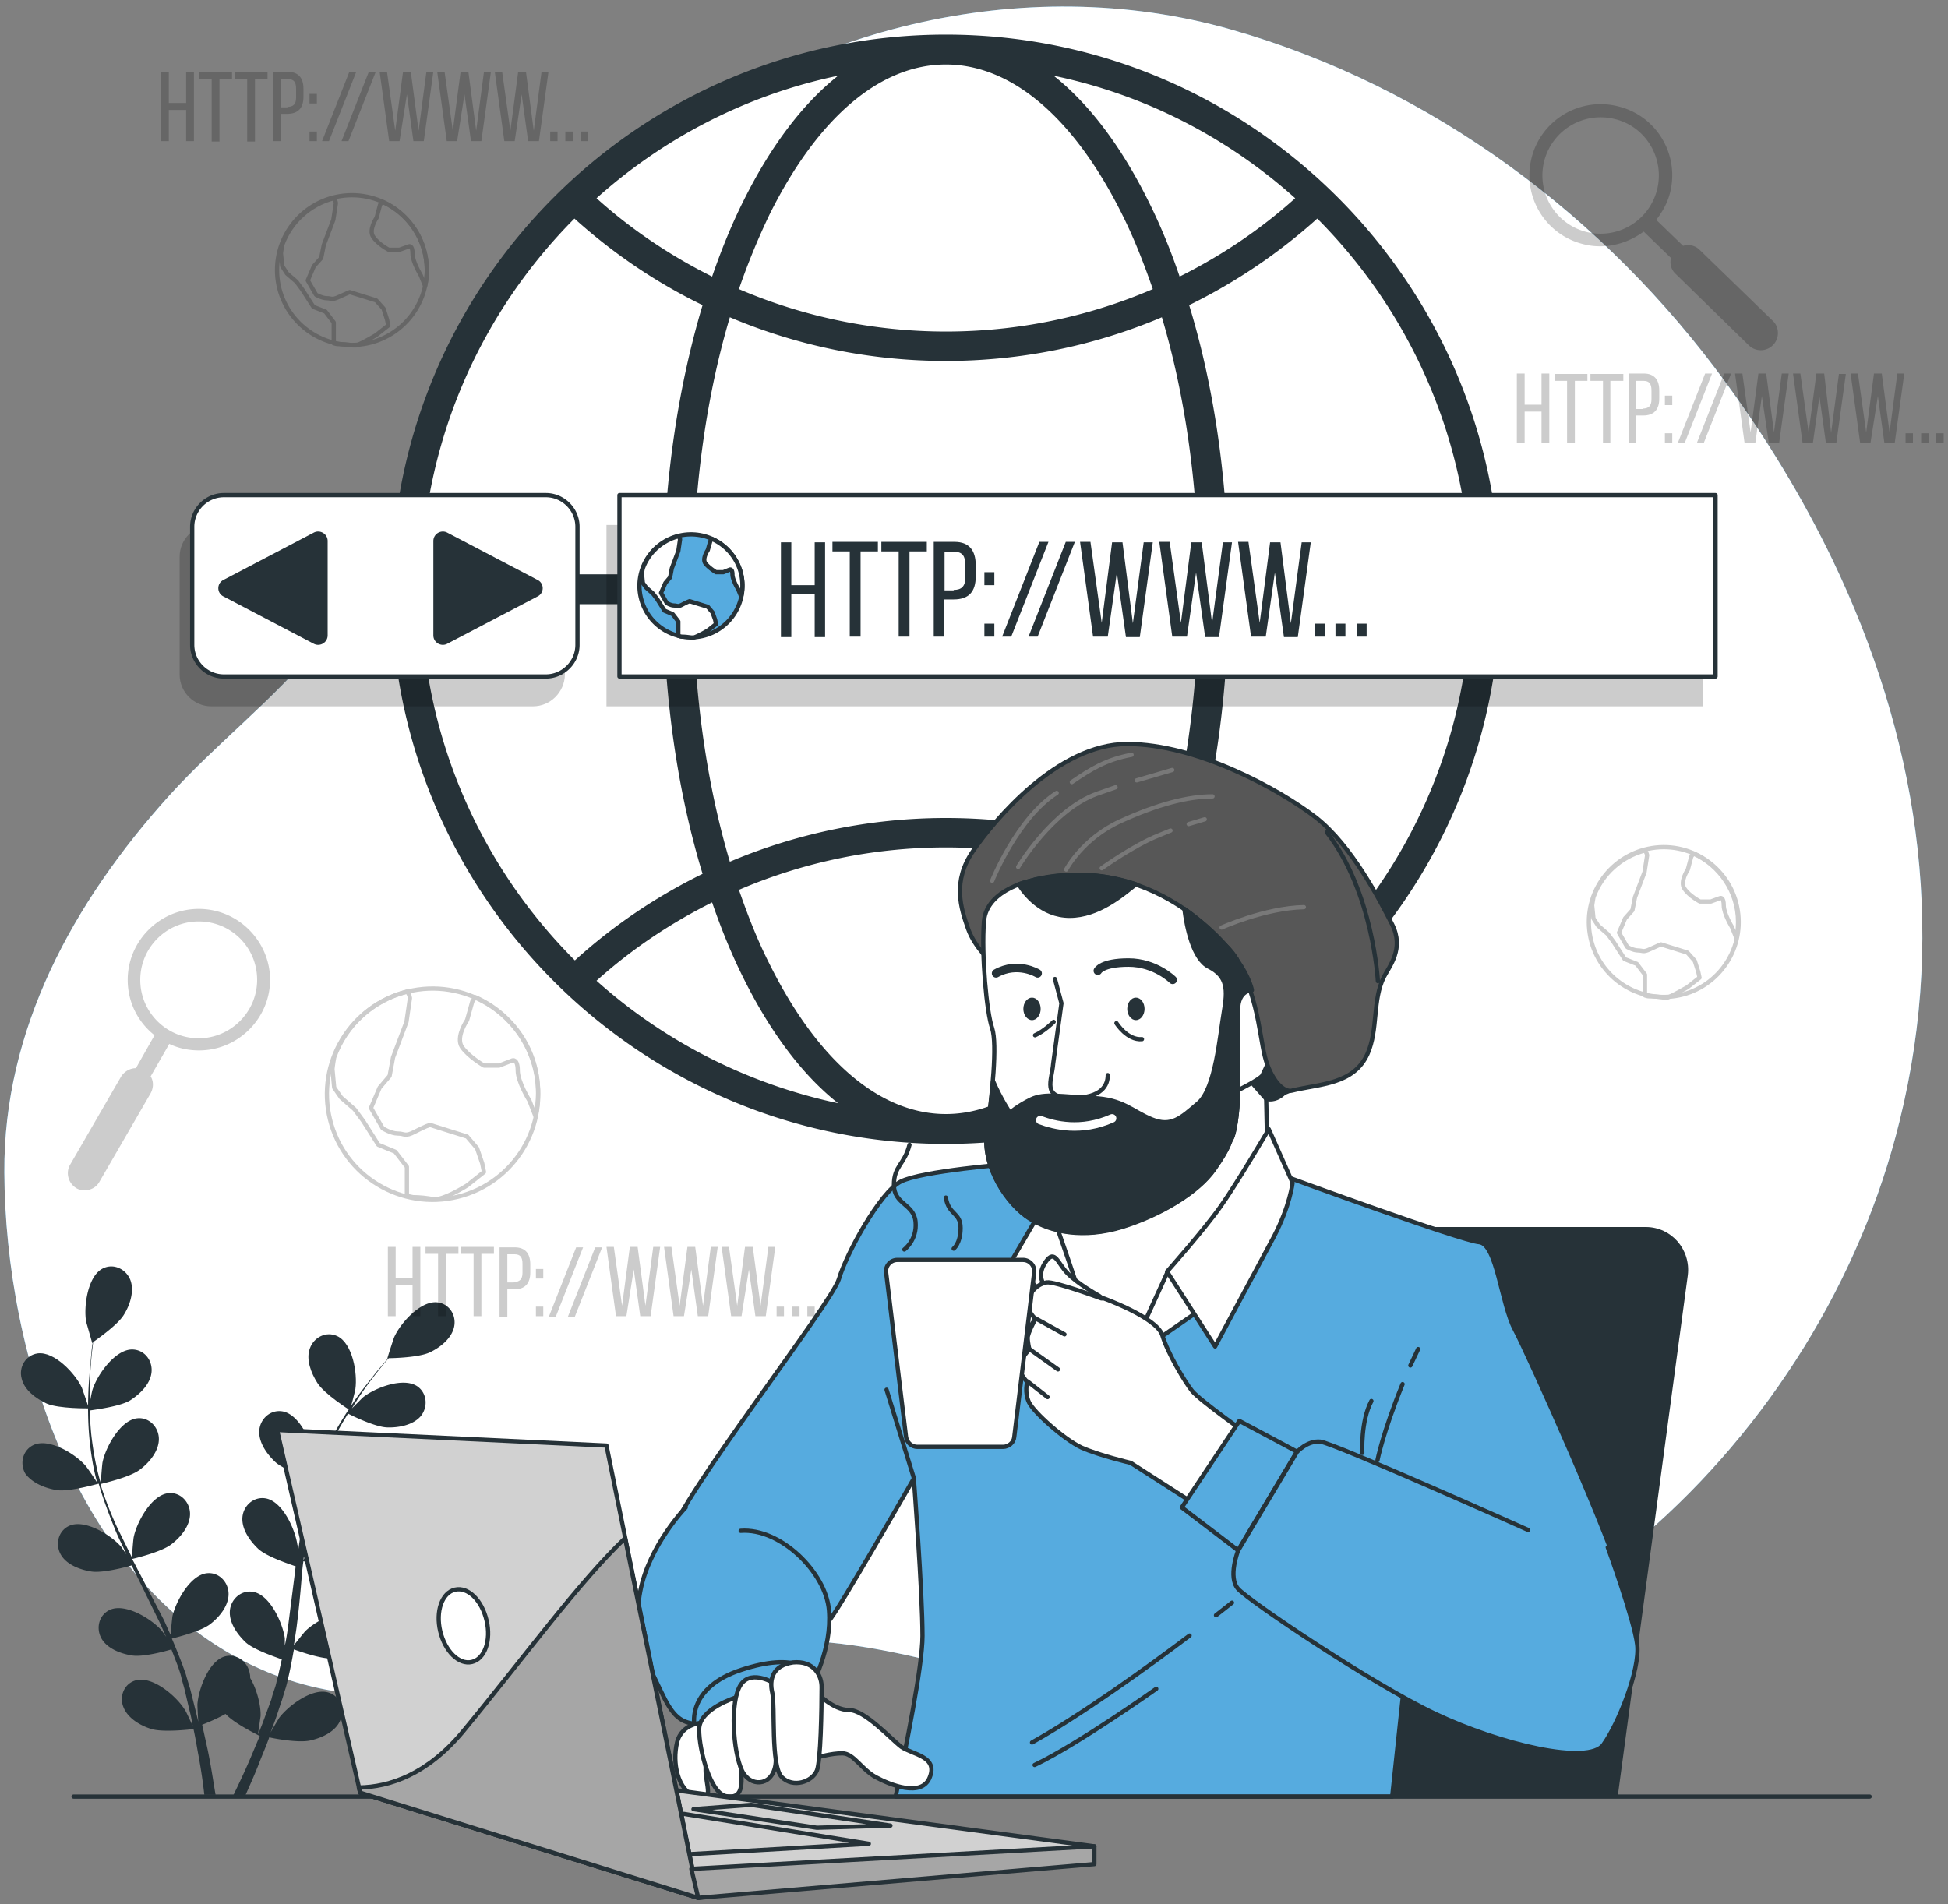 <svg xmlns="http://www.w3.org/2000/svg" xmlns:xlink="http://www.w3.org/1999/xlink" viewBox="0 0 450 440" xmlns:v="https://vecta.io/nano"><rect x="0" y="0" width="450" height="440" fill="#808080" stroke="none"/><style><![CDATA[.L{stroke-linejoin:round}.M{stroke-width:.982}.N{stroke-miterlimit:10}.O{fill:none}.P{stroke-linecap:round}.Q{fill:#fff}.R{fill:#263238}.S{opacity:.2}.T{stroke:#263238}.U{fill:#56abdf}.V{stroke-width:1.963}]]></style><use xlink:href="#A" class="U"/><use xlink:href="#A" opacity=".7" class="Q"/><g class="R"><path d="M10.8 324.3c2.8 1.2 9.7 1.1 9.7 1.1.1 0-1.5-4.5-1.6-4.8-1.5-3.2-6.3-8.4-10.2-7.9-2.8.4-4.4 3.2-3.7 5.8.6 2.7 3.4 4.7 5.8 5.8z"/><path d="M13.2 344.3c2.9.4 9.1-1.4 9.6-1.5 1 3.5 2.3 6.9 3.7 10.4.8 2 1.8 3.9 2.7 5.9-.6-.8-1.1-1.6-1.2-1.7-2.3-2.7-8.3-6.4-11.9-4.9-2.6 1.1-3.4 4.2-2.1 6.6s4.5 3.6 7.1 4 7.9-1 9.3-1.4c.4.7.7 1.5 1.1 2.2l5.2 10.6c.6 1.2 1.1 2.5 1.7 3.7l-1-1.4c-2.3-2.7-8.3-6.4-11.9-4.9-2.6 1.1-3.4 4.2-2.1 6.6s4.5 3.6 7.1 4c2.5.4 7.4-.9 9.1-1.4l1.5 3.9c.3.9.6 1.7.8 2.6s.5 1.8.7 2.6l1.2 5.1c.3 1.1.5 2.2.7 3.4-.6-1.2-1.7-3.7-1.9-3.8-1.9-3-7.2-7.6-11.1-6.7-2.8.7-4 3.7-3 6.2 1 2.6 3.9 4.3 6.5 5.1 2.8.8 8.9.1 9.7 0 .4 1.8.7 3.6 1 5.3.7 3.7 1.2 7.1 1.5 9.9h2.6c-.5-2.9-1-6.4-1.8-10.3l-1.3-5.9c.5-.2 3.1-1.2 5.4-2.5 2 2.2 7.2 4.7 7.9 5.1l-2.1 5c-1.4 3.3-2.8 6.2-4 8.7h2.8c1-2.3 2.2-4.9 3.3-7.8.7-1.8 1.5-3.6 2.2-5.6.7.2 6.8 1.4 9.6.7 2.6-.6 5.7-2 6.8-4.6 1.1-2.5.1-5.5-2.6-6.4-3.7-1.3-9.4 3-11.5 5.8-.1.2-1.3 2.1-2 3.4l.9-2.4c.6-1.6 1.1-3.3 1.7-5 .3-.9.5-1.7.8-2.6s.5-1.8.7-2.7c.5-2.1.9-4.3 1.3-6.5 1.4.5 6.5 2.3 9.1 2.1s5.9-1.1 7.4-3.5c1.5-2.3 1-5.5-1.6-6.8-3.5-1.8-9.8 1.5-12.3 4-.2.2-1.7 2.1-2.6 3.2l.6-4c.5-3.9.9-7.9 1.2-11.8.1-1.2.2-2.4.4-3.6.5.2 6.5 2.4 9.5 2.2 2.6-.2 5.9-1.1 7.4-3.5 1.5-2.3 1-5.5-1.6-6.8-3.5-1.8-9.8 1.5-12.3 4-.2.2-2.5 3-3 3.8l1-7.9c.6-3.6 1.3-7.1 2.3-10.4.2.1 6.5 2.4 9.5 2.2 2.6-.2 5.9-1.1 7.4-3.5 1.5-2.3 1-5.5-1.6-6.8-3.5-1.8-9.8 1.5-12.3 4-.2.2-2.6 3.3-3.1 3.9.1-.2.1-.4.2-.6 1.1-3.5 2.6-6.8 4.1-9.8.9-1.8 1.9-3.4 2.8-4.9 1.1.6 6.3 3.1 9 3.2 2.6.1 6-.5 7.8-2.6 1.7-2.1 1.5-5.3-.8-6.9-3.3-2.2-9.9.4-12.6 2.6l-2.5 2.5c.4-.7.9-1.4 1.3-2.1 1.6-2.5 3.3-4.7 4.8-6.6.9-1.1 1.6-2 2.4-2.9 1.4 0 7-.2 9.4-1.3s5.1-3.2 5.7-5.9-1.1-5.4-3.9-5.7c-3.9-.4-8.6 4.9-10 8.2-.1.3-1.6 4.8-1.5 4.8h.1l-2.4 2.8c-1.5 1.9-3.2 4-5 6.5-1.7 2.5-3.5 5.2-5.1 8.2s-3.2 6.3-4.4 9.9v.1c0-1.2 0-4.4-.1-4.6-.5-3.5-3.4-10-7.3-10.7-2.8-.5-5.2 1.7-5.4 4.4-.2 2.8 1.8 5.5 3.7 7.3 2.2 2 8.3 3.9 8.8 4-1.1 3.4-1.9 7-2.6 10.7-.4 2.1-.7 4.2-1 6.4 0-1 0-1.9-.1-2-.5-3.5-3.4-10-7.3-10.7-2.8-.5-5.2 1.7-5.4 4.4-.2 2.8 1.8 5.5 3.7 7.3 2 1.8 7.2 3.5 8.6 4l-.3 2.5-1.5 11.8c-.2 1.4-.4 2.7-.7 4v-1.7c-.5-3.5-3.4-10-7.3-10.7-2.8-.5-5.2 1.7-5.4 4.4-.2 2.8 1.8 5.5 3.7 7.3 1.9 1.7 6.7 3.3 8.3 3.9l-.9 4c-.3.9-.4 1.8-.7 2.6-.3.9-.6 1.7-.8 2.6l-1.8 4.9c-.4 1.1-.8 2.1-1.3 3.2l.6-4.2c.1-2.3-.8-6.1-2.4-8.8 0-.3 0-.7-.1-1-.4-2.7-3-4.7-5.7-4-3.8 1-6.2 7.7-6.4 11.2a125.28 125.28 0 0 0 .2 3.9l-.6-2.5-1.3-5.2c-.3-.9-.5-1.7-.8-2.6-.2-.9-.6-1.8-.9-2.7-.8-2.1-1.6-4.1-2.5-6.2 1.5-.4 6.7-1.7 8.8-3.3s4.3-4.2 4.3-7c0-2.7-2.2-5.1-5-4.8-3.9.4-7.3 6.7-8 10.1 0 .2-.3 2.7-.4 4.1-.6-1.2-1.1-2.5-1.7-3.7l-5.5-10.6c-.6-1.1-1.1-2.2-1.7-3.2.5-.1 6.8-1.6 9.1-3.4 2.1-1.6 4.3-4.2 4.3-7 0-2.7-2.2-5.1-5-4.8-3.9.4-7.3 6.7-8 10.1-.1.3-.4 3.9-.4 4.8l-3.5-7.1c-1.5-3.3-2.8-6.6-3.8-9.9.2-.1 6.8-1.5 9.2-3.4 2.1-1.6 4.3-4.2 4.3-7 0-2.7-2.2-5.1-5-4.8-3.9.4-7.3 6.7-8 10.1-.1.3-.4 4.2-.4 4.9-.1-.2-.1-.4-.2-.6-1-3.5-1.6-7.1-2-10.5-.2-2-.3-3.8-.4-5.7 1.2-.2 6.9-.9 9.3-2.3 2.2-1.4 4.7-3.7 5-6.5.3-2.7-1.6-5.3-4.5-5.3-3.9 0-8 5.8-9.1 9.2-.1.2-.5 2.1-.7 3.5V322c0-3 .2-5.7.4-8.1.1-1.4.3-2.6.4-3.8 1.1-.8 5.7-4 7.1-6.3 1.4-2.2 2.5-5.5 1.5-8.1-1-2.5-3.9-3.9-6.4-2.6-3.5 1.8-4.4 8.9-3.8 12.3.1.3 1.4 4.9 1.4 4.9h.1c-.2 1.1-.3 2.3-.4 3.6-.2 2.4-.5 5.1-.6 8.1s-.1 6.2.2 9.7c.3 3.4.8 7 1.8 10.7v.1c-.6-1-2.4-3.6-2.6-3.8-2.3-2.7-8.3-6.4-11.9-4.9-2.6 1.1-3.4 4.2-2.1 6.6 1.6 2.3 4.8 3.5 7.4 3.9z"/><path d="M80.8 325.8c.1 0 1.3-4.6 1.3-4.9.5-3.5-.6-10.5-4.2-12.2-2.6-1.2-5.4.3-6.3 2.8-1 2.6.3 5.8 1.7 8 1.6 2.6 7.5 6.3 7.5 6.3z"/></g><path d="M45.9 210c-9 0-16.4 7.4-16.4 16.4 0 5.2 2.4 9.8 6.2 12.8l-4.3 7.6c-1.3 0-2.6.7-3.4 1.9l-11.8 20.4c-1.1 1.9-.4 4.3 1.4 5.4.6.4 1.3.5 2 .5 1.4 0 2.7-.7 3.4-2l11.8-20.4c.7-1.3.7-2.8 0-3.9l4.3-7.5c2.1 1 4.4 1.5 6.9 1.5 9 0 16.4-7.4 16.4-16.4-.1-8.9-7.4-16.3-16.5-16.3zm0 29.9c-7.4 0-13.5-6-13.5-13.5 0-7.4 6-13.5 13.5-13.5s13.5 6 13.5 13.5c0 7.4-6.1 13.5-13.5 13.5zM353.8 36.5c-2.2 8.8 3.1 17.7 11.9 19.9 5 1.3 10.1 0 14-2.9l6.3 6.1c-.3 1.3 0 2.7 1.1 3.7L404 79.8a3.95 3.95 0 0 0 5.6-.1c.5-.5.8-1.1 1-1.8.3-1.3 0-2.8-1.1-3.8l-16.9-16.4c-1-1-2.5-1.3-3.8-.9l-6.2-6c1.4-1.8 2.6-3.9 3.2-6.3 2.2-8.8-3.1-17.7-11.9-19.9-8.9-2.3-17.9 3.1-20.1 11.9zm29 7.3a13.46 13.46 0 0 1-16.3 9.8 13.46 13.46 0 0 1-9.8-16.3 13.46 13.46 0 0 1 16.3-9.8c7.2 1.7 11.6 9.1 9.8 16.3z" class="S"/><g stroke="#000" class="O L M"><g class="S"><circle transform="matrix(.988 -.156 .156 .988 -28.494 62.432)" cx="384.2" cy="213.1" r="17.3"/><g class="N"><path d="M389.8 228.1l2.8-2.2-.3-1.4-.8-2.5-1.7-1.9-6.1-1.9s-.8.3-2.5 1.1-1.7.3-2.8.3-2.5-.8-2.5-.8l-1.9-3.3 1.4-3.3 1.7-1.9.6-3 2.2-5.8.6-3.9c-.1-.5-.3-.8-.5-1.1-5.5 1.4-10 5.5-11.9 10.8-.2 1.1-.3 1.9-.3 1.9l.3 3 1.1 1.7 2.2 1.9 1.4 1.9 2.5 3.9 2.8 1.1 1.9 2.5v4.8c.3.1.6.2 1 .2 1 0 2.5.1 3.4.3h.8c1.5-.6 4.6-2.4 4.6-2.4z"/><use xlink:href="#B"/></g></g><g class="S"><circle cx="81.3" cy="62.4" r="17.3"/><g class="N"><path d="M86.9 77.4l2.8-2.2-.3-1.4-.8-2.5-1.7-1.9-6.1-1.9s-.8.3-2.5 1.1-1.7.3-2.8.3-2.5-.8-2.5-.8l-1.9-3.3 1.4-3.3 1.7-1.9.6-3 2.2-5.8.6-3.9c-.1-.5-.3-.8-.5-1.1-5.5 1.4-10 5.5-11.9 10.8-.2 1.1-.3 1.9-.3 1.9l.3 3 1.1 1.7 2.2 1.9 1.4 1.9 2.5 3.9 2.8 1.1 1.9 2.5v4.8c.3.1.6.2 1 .2 1 0 2.5.1 3.4.3h.8c1.5-.5 4.6-2.4 4.6-2.4z"/><use xlink:href="#B" x="-302.9" y="-150.6"/></g></g><g class="S"><circle transform="matrix(.971 -.24 .24 .971 -57.818 31.444)" cx="100" cy="252.7" r="24.4"/><path d="M107.9 273.9l3.9-3.1-.4-2-1.2-3.5-2.3-2.7-8.6-2.7s-1.2.4-3.5 1.6-2.3.4-3.9.4-3.5-1.2-3.5-1.2l-2.7-4.7 2-4.7 2.3-2.7.8-4.3 3.1-8.2.8-5.5c-.1-.7-.4-1.2-.7-1.5-7.8 2-14.1 7.7-16.8 15.2-.3 1.6-.4 2.7-.4 2.7l.4 4.3 1.6 2.3 3.1 2.7 2 2.7 3.5 5.5 3.9 1.6 2.7 3.5v6.7l1.4.3c1.4 0 3.6.2 4.7.5.4 0 .8 0 1.1-.1 2.4-.4 6.7-3.1 6.7-3.1zm1.9-43.5l-.7 1-1.2 4.3s-2.7 3.9-1.2 6.2c1.6 2.3 5.1 4.3 5.1 4.3h3.5l3.1-1.2s1.2-.4 1.2 2.3 2.7 7 2.7 7l1.4 3.6c.4-1.7.6-3.5.6-5.3.1-9.9-5.9-18.4-14.5-22.2z" class="N"/></g></g><g class="S"><path d="M91.4 296.9v7.2h-1.8v-16h1.8v7.2h3.9v-7.2h1.8v16h-1.8v-7.2h-3.9zm9.8 7.2v-14.4h-2.9v-1.6h7.6v1.6H103v14.4h-1.8zm8.2 0v-14.4h-2.9v-1.6h7.6v1.6h-2.9v14.4h-1.8zm9.5-15.9c2.5 0 3.6 1.5 3.6 3.9v1.9c0 2.5-1.2 3.9-3.7 3.9h-1.6v6.3h-1.8v-16h3.5zm-.2 8c1.3 0 2-.6 2-2.1V292c0-1.5-.5-2.2-1.8-2.2h-1.7v6.5h1.5zm6.8-3v2.2h-1.7v-2.2h1.7zm0 8.7v2.2h-1.7v-2.2h1.7zm9.2-13.7l-6.3 16h-1.6l6.3-16h1.6zm4.4 0l-6.3 16h-1.6l6.3-16h1.6z"/><use xlink:href="#C"/><use xlink:href="#C" x="13.3"/><use xlink:href="#C" x="26.6"/><path d="M181.1 301.9v2.2h-1.7v-2.2h1.7zm3.6 0v2.2H183v-2.2h1.7zm3.5 0v2.2h-1.7v-2.2h1.7zm164-206.8v7.2h-1.8v-16h1.8v7.2h3.9v-7.2h1.8v16h-1.8v-7.2h-3.9zm9.8 7.2V88h-2.9v-1.6h7.6V88h-2.9v14.4H362zm8.3 0V88h-2.9v-1.6h7.6V88h-3v14.4h-1.7zm9.4-16c2.5 0 3.6 1.5 3.6 3.9v1.9c0 2.5-1.2 3.9-3.7 3.9H378v6.3h-1.8v-16h3.5zm-.2 8.1c1.3 0 2-.6 2-2.1v-2.1c0-1.5-.5-2.2-1.8-2.2H378v6.5h1.5zm6.8-3v2.2h-1.7v-2.2h1.7zm0 8.7v2.2h-1.7v-2.2h1.7zm9.2-13.8l-6.3 16h-1.6l6.3-16h1.6zm4.4 0l-6.3 16H392l6.3-16h1.6zm5.6 16H403l-2.2-16h1.7l1.9 13.6 1.8-13.6h1.8l1.8 13.6 1.8-13.6h1.6l-2.2 16h-2.4L407 91.5l-1.5 10.8zm13.3 0h-2.4l-2.2-16h1.7l1.9 13.6 1.8-13.6h1.8L423 100l1.8-13.6h1.6l-2.2 16h-2.4l-1.5-10.8-1.5 10.7z"/><use xlink:href="#C" x="287.4" y="-201.8"/><path d="M441.9 100.1v2.2h-1.7v-2.2h1.7zm3.6 0v2.2h-1.7v-2.2h1.7zm3.5 0v2.2h-1.7v-2.2h1.7zM39 25.4v7.2h-1.8v-16H39v7.2h4v-7.2h1.8v16H43v-7.2h-4zm9.9 7.2V18.3H46v-1.6h7.6v1.6h-2.9v14.4h-1.8zm8.2 0V18.3h-2.9v-1.6h7.6v1.6h-2.9v14.4h-1.8zm9.4-16c2.5 0 3.6 1.5 3.6 3.9v1.9c0 2.5-1.2 3.9-3.7 3.9h-1.6v6.3H63v-16h3.5zm-.1 8.1c1.3 0 2-.6 2-2.1v-2.1c0-1.5-.5-2.2-1.8-2.2h-1.7v6.5h1.5zm6.8-3v2.2h-1.7v-2.2h1.7zm0 8.7v2.2h-1.7v-2.2h1.7zm9.1-13.8l-6.3 16h-1.6l6.3-16h1.6zm4.5 0l-6.3 16h-1.6l6.3-16h1.6zm5.5 16h-2.4l-2.2-16h1.7l1.9 13.6 1.8-13.6h1.8l1.8 13.6 1.8-13.6h1.6l-2.2 16h-2.4L94 21.8l-1.7 10.8z"/><use xlink:href="#C" x="-39.1" y="-271.5"/><path d="M118.9 32.6h-2.4l-2.2-16h1.7l1.9 13.6 1.8-13.6h1.8l1.8 13.6 1.8-13.6h1.6l-2.2 16H122l-1.5-10.8-1.6 10.8zm9.9-2.2v2.2h-1.7v-2.2h1.7zm3.5 0v2.2h-1.7v-2.2h1.7zm3.5 0v2.2h-1.7v-2.2h1.7z"/></g><path d="M218.5 8C147.8 8 90.4 65.5 90.4 136.2s57.5 128.1 128.1 128.1 128.1-57.5 128.1-128.1S289.2 8 218.5 8zm121.2 124.7h-55.9c-.3-22.3-3.4-43.6-9.1-62.2a129.57 129.57 0 0 0 29.6-20c21.1 21.2 34.5 50.2 35.4 82.2zM218.5 257.4c-15.2 0-29.6-12.3-40.7-34.6-2.7-5.3-5-11.1-7.1-17.2 14.9-6.4 31.1-9.8 47.8-9.8 16.6 0 32.8 3.4 47.8 9.8-2.1 6.1-4.4 11.9-7.1 17.2-11.1 22.3-25.5 34.6-40.7 34.6zm0-68.4c-17.4 0-34.3 3.5-49.9 10.1-5.3-17.8-8.2-38.2-8.5-59.4h116.8c-.3 21.3-3.2 41.6-8.5 59.4-15.6-6.7-32.5-10.1-49.9-10.1zm-58.4-56.3c.3-21.2 3.2-41.6 8.5-59.4 15.6 6.6 32.5 10.1 49.9 10.1s34.3-3.5 49.9-10.1c5.3 17.8 8.2 38.1 8.5 59.4H160.1zm58.4-117.8c15.2 0 29.6 12.3 40.7 34.6 2.7 5.4 5 11.2 7.1 17.3-14.9 6.4-31.1 9.8-47.8 9.8-16.6 0-32.9-3.4-47.8-9.8a160.13 160.13 0 0 1 7.1-17.3c11.1-22.3 25.5-34.6 40.7-34.6zm80.7 30.9c-8.1 7.3-17.1 13.3-26.7 18.1-2.1-6.2-4.5-12-7.2-17.4-6.3-12.7-13.7-22.5-21.9-29 21.2 4.4 40.3 14.4 55.8 28.3zm-127.5.7c-2.7 5.4-5.1 11.3-7.2 17.4-9.6-4.8-18.6-10.8-26.7-18.1 15.5-13.9 34.7-23.9 55.8-28.3-8.2 6.5-15.6 16.3-21.9 29zm-39 4c9 8.1 18.9 14.8 29.6 20-5.6 18.7-8.8 40-9.1 62.2H97.3c.9-32 14.3-61 35.4-82.2zm-35.4 89.1h55.9c.3 22.3 3.4 43.6 9.1 62.3-10.6 5.2-20.6 11.9-29.5 20-21.2-21.2-34.6-50.2-35.5-82.3zm40.5 87c8.1-7.3 17.1-13.3 26.7-18.1 2.1 6.1 4.5 12 7.2 17.4 6.3 12.7 13.7 22.5 21.9 29-21.1-4.5-40.3-14.4-55.8-28.3zm127.5-.7c2.7-5.4 5.1-11.2 7.2-17.4 9.6 4.8 18.5 10.8 26.7 18.1-15.5 13.9-34.7 23.8-55.8 28.3 8.2-6.6 15.6-16.3 21.9-29zm38.9-4c-9-8.1-18.9-14.8-29.5-20 5.7-18.7 8.8-40 9.1-62.3h55.9c-.9 32.1-14.3 61.1-35.5 82.3z" class="R"/><path d="M140.1 121.3h253.2v41.9H140.1zm-17 41.9H48.8c-4 0-7.3-3.3-7.3-7.3v-27.3c0-4 3.3-7.3 7.3-7.3h74.4c4 0 7.3 3.3 7.3 7.3v27.3c-.1 4-3.3 7.3-7.4 7.3z" class="S"/><path d="M143.1 114.4h253.2v41.9H143.1z" class="L M N Q T"/><path d="M182.8 137.3v9.9h-2.4v-21.9h2.4v9.9h5.4v-9.9h2.4v21.9h-2.4v-9.9h-5.4zm13.5 9.8v-19.7h-4v-2.2h10.5v2.2h-4v19.7h-2.5zm11.3 0v-19.7h-4v-2.2h10.5v2.2h-4v19.7h-2.5zm12.9-21.9c3.4 0 4.9 2 4.9 5.4v2.6c0 3.5-1.6 5.3-5.1 5.3h-2.2v8.6h-2.4v-21.9h4.8zm-.2 11.1c1.8 0 2.7-.8 2.7-2.9v-2.9c0-2-.7-3-2.5-3h-2.3v8.9h2.1zm9.4-4.1v3h-2.3v-3h2.3zm0 11.9v3h-2.3v-3h2.3zm12.5-18.9l-8.6 21.9h-2.1l8.6-21.9h2.1zm6.1 0l-8.6 21.9h-2.1l8.6-21.9h2.1zm7.6 21.9h-3.4l-3-21.9h2.4l2.6 18.7 2.4-18.6h2.4l2.4 18.7 2.5-18.7h2.1l-3 21.9h-3.2l-2.1-14.9-2.1 14.8zm18.3 0h-3.4l-3-21.9h2.4l2.6 18.7 2.4-18.6h2.4L280 144l2.5-18.7h2.1l-3 21.9h-3.2l-2.1-14.9-2.1 14.8zm18.2 0H289l-3-21.9h2.4l2.6 18.7 2.4-18.6h2.4l2.4 18.7 2.5-18.7h2.1l-3 21.9h-3.2l-2.1-14.9-2.1 14.8zm13.6-3v3h-2.3v-3h2.3zm4.8 0v3h-2.3v-3h2.3zm4.9 0v3h-2.3v-3h2.3z" class="R"/><g class="T L M"><circle transform="matrix(.975 -.222 .222 .975 -26.049 38.776)" cx="159.6" cy="135.4" r="11.9" class="U"/><g class="N Q"><path d="M163.5 145.7l1.9-1.5-.2-1-.6-1.7-1.1-1.3-4.2-1.3s-.6.2-1.7.8-1.1.2-1.9.2-1.7-.6-1.7-.6l-1.3-2.3 1-2.3 1.1-1.3.4-2.1 1.5-4 .4-2.7c-.1-.3-.2-.6-.4-.7-3.8 1-6.9 3.8-8.2 7.4-.2.8-.2 1.3-.2 1.3l.2 2.1.8 1.1 1.5 1.3 1 1.3 1.7 2.7 1.9.8 1.3 1.7v3.3c.2.1.4.1.7.2.7 0 1.7.1 2.3.2h.6c1-.3 3.2-1.6 3.2-1.6z"/><path d="M164.4 124.5l-.3.5-.6 2.1s-1.3 1.9-.6 3c.8 1.1 2.5 2.1 2.5 2.1h1.7l1.5-.6s.6-.2.6 1.1 1.3 3.4 1.3 3.4l.7 1.7a10.9 10.9 0 0 0 .3-2.6c0-4.7-2.9-8.9-7.1-10.7zm-38.3 31.8H51.7c-4 0-7.3-3.3-7.3-7.3v-27.3c0-4 3.3-7.3 7.3-7.3h74.4c4 0 7.3 3.3 7.3 7.3V149c0 4-3.3 7.3-7.3 7.3z"/></g><path d="M51.9 137.4l20.8 10.9c1.1.6 2.5-.2 2.5-1.5V125c0-1.3-1.4-2.1-2.5-1.5l-20.8 10.9a1.64 1.64 0 0 0 0 3zm72 0l-20.8 10.9c-1.1.6-2.5-.2-2.5-1.5V125c0-1.3 1.4-2.1 2.5-1.5l20.8 10.9a1.64 1.64 0 0 1 0 3z" class="N R"/></g><path d="M380.2 283.5H269.3c-4.9 0-9 3.6-9.7 8.5l-16.5 123.1h130.6l16.2-120.5c.7-5.9-3.8-11.1-9.7-11.1z" class="R"/><g class="T L M N"><path d="M167.9 371.5c7.1 4.1 21.4 5.1 23.5 3.1 2-2 19.7-33 19.7-33s2 26.2 2 36.4c0 6.9-3.8 25.7-6.2 37.1h114.7l4.1-38.5s5.8 8.5 14 15.3 16.7 5.1 25.2.3 12.6-15 10.2-25.2-22.1-54.1-25.2-59.9-4.1-19.7-8.2-20.1c-4.1-.3-44.2-15-44.2-15s-24.5-6.8-28.2-5.8-33 2.7-34.7 2.7-21.8 1.7-26.5 4.1c-4.8 2.4-12.6 16.7-14.3 22.5s-37.4 51.4-38.5 58.9c-1 7.6 5.4 13 12.6 17.1z" class="U"/><path d="M274.8 377.9c-9.8 7.4-25.1 18.4-36.4 24.7m46.2-32.3l-3.7 2.9m-13.8 17s-18.2 12.9-28.1 17.6m86.8-92.3l1.8-3.8m-9.4 25.7s1.2-6.3 5.8-17.6m-9.3 15.9s-.4-7.3 2.1-12m-105.7 17.8l-6.3-20.4" class="O P"/><g class="Q"><path d="M233.8 291.1l1.2 7.7c.6 2.5 1.5 9.9 1.5 9.9s4.9-7.4 6.2-9c1.2-1.5-2.8-9.9-2.8-9.9l-6.1 1.3z"/><path d="M240.3 280l-6.5 11.1s5.9 7.4 11.7 11.7c5.9 4.3 14.8 11.4 14.8 11.4L255 296c-.9-4-8.7-17.6-8.7-17.6s-3.9-1.5-6 1.6z"/><path d="M299 248.4s1.2 2.5-.6 3.4c-1.9.9-5.9 2.2-5.9 2.2l.3 14.2s-13 23.2-17 28.8-15.5 17.3-15.5 17.3-10.7-14.7-11.9-18.4-6-17.5-6-17.5 19.5-2.1 23.5-4.9 11.1-10.8 13-18.2-2.5-11.7 3.4-16.1c5.9-4.3 9.6-6.2 12.1-4.9 2.5 1.1 4.6 14.1 4.6 14.1z"/></g><path d="M288.1 248.9l4.4 5s4.2 1.4 6.5-5.6-4.6-14.2-4.6-14.2l-6.3 14.8z" class="R"/><g class="Q"><path d="M269.7 293.9l-9.3 20.4 18.8-13z"/><path d="M293.1 260.9s-7.4 12.6-11.1 17.8c-3.7 5.3-12.4 15.1-12.4 15.1l11.1 17.3 13.6-25.4c3.7-7.1 4.3-12.4 4.3-12.4l-5.5-12.4zm1-17.7l-2.5 5.3c-.6.9-5.6 3.4-5.6 3.4l-2.2-2.8.3-17.9V217s9.6 2.8 11.1 8.3-1.1 17.9-1.1 17.9z"/></g><path d="M229.5 222.8s-4.3-3.7-5.9-8.3-3.7-10.8 1.2-17.9 19.5-24.7 35.6-24.7 35.2 10.5 43.6 17c8.3 6.5 14.8 19.2 17.6 24.7 2.8 5.6-.6 9.6-1.9 12.1-2.7 5.4-1.3 12.2-3.8 17.8-3.2 7.1-11 6.9-17.5 8.5-1.2.3-3.7-.9-5.6-5.9-1.9-4.9-1.5-14.2-7.1-24.4-5.5-10.4-37.1-20.9-56.2 1.1z" fill="#575757"/><path d="M318.3 226.7s-1.1-20.7-11.8-34.4" class="O P"/></g><path d="M247.6 180.7c4.4-3 7.9-5.2 13.8-6.3m-32.2 29.1s5.8-14.5 14.9-20.3m18.5-2.9l8.2-2.4m-35.6 22.4s7.9-13.2 18.2-16.9l4.3-1.5m-11.4 19s3.7-7.1 12.4-11.1 15.8-5.8 21.4-5.8m-5.5 6.4l3.7-1.1m-23.8 11.3s7.4-5.3 13.2-7.6l2.7-1.1m11.8 22.4s10-4.5 19-4.7" stroke="#787878" class="L M N O P"/><g class="T L N"><g class="M"><path d="M239 203.3s-11.1 1.9-11.7 9.6.6 21 1.9 24.7c1.2 3.7 0 15.5-1.2 23.8s4.9 17 9.9 20.1c4.9 3.1 12.4 4.6 21.3 1.9 9-2.8 17.6-8 21.3-13.3s3.4-6.2 4-7.1 1.5-5.9 1.5-11.1v-18.6c0-4.6-.3-11.7-.3-11.7s-17.3-25.1-46.7-18.3z" class="Q"/><path d="M273.6 210c.5 4.1 2 11.6 5.7 13.4 4.3 2.2 4.3 5.3 3.4 10.5-.9 5.3-1.9 17.6-5.9 21s-6.2 5.6-10.8 3.7-6.5-4.6-13.6-4.9-11.1-1.2-14.2.3-4.9 3.1-4.9 3.1-2.1-3.1-3.9-7.3c-.3 3.9-.9 8.1-1.4 11.7-1.2 8.3 4.9 17 9.9 20.1s12.4 4.6 21.3 1.9c9-2.8 17.6-8 21.3-13.3s3.4-6.2 4-7.1 1.5-5.9 1.5-11.1v-18.6c0-4.7 3.2-4.6 3.2-4.6s-1.3-8.5-15.6-18.8zm-38.3-5.7c1.4 2.2 5.3 7.3 11.8 7.3 6.6 0 12.2-4.8 15.3-7.3-6.6-2.2-14.4-3.1-23.4-1.1 0 .1-1.6.4-3.7 1.1z" class="R"/></g><g class="O P"><path d="M243.7 226.2l1.5 5.6-1.9 13.9c-.3 4-2.8 8 4.3 8s8.3-3.1 8.3-5.3" class="M"/><path d="M253.6 224.3s.9-1.9 7.1-1.9 10.2 4 10.2 4m-31.2-1.5s-4.6-2.8-9.6 0" class="V"/></g></g><path d="M240.3 258.8c3.2 1.2 9.4 2.8 16.6-.4" stroke="#fff" class="L N O P V"/><g class="R"><ellipse cx="262.4" cy="233.1" rx="2" ry="2.6"/><ellipse cx="238.4" cy="233.1" rx="2" ry="2.6"/></g><g class="T M N"><path d="M243.4 236.1s-2.2 2.2-4.3 3.1m18.8-2.8s2.5 4 5.9 3.7" class="L O P"/><g class="L Q"><path d="M253.4 299.1s-4.3-2.4-6.7-4.8-3-5.8-5.1-2.8-1.1 5.5 1.7 7.5 10.9 3.3 10.9 3.3 2.2-1.6-.8-3.2z"/><path d="M254.4 300s-10.8-4-12.6-3.7-3.8 1.8-4.3 4.3c-.4 2.4 1.7 4.1 1.7 4.1s-1.8 3.3-1.8 4.4.4 2.7.4 2.7-2.3 2.3-2.3 4 1.8 3.5 1.8 3.5-.7 2.4.4 4.7 8.1 8.6 12.2 10.5c4.1 1.8 11.3 3.5 11.3 3.5l17.6 11.3 10.1-17.4s-11.8-8.4-13.5-10.5-5.7-8.8-6.9-12.9c-1.3-4.1-13.5-8.5-13.5-8.5h-.6z"/></g><g class="L"><path d="M239.2 304.6l6.7 3.7m-8.1 3.4l6.6 4.7m-7 2.8l4.6 3.6" class="O P"/><path d="M231.7 334.3h-19.8c-1.3 0-2.4-1-2.6-2.3l-4.6-38c-.2-1.5 1-2.9 2.6-2.9h29c1.6 0 2.8 1.4 2.6 2.9l-4.6 38c-.1 1.3-1.3 2.3-2.6 2.3z" class="Q"/></g><path d="M208.9 288.7s3-2.2 2.6-6.4-5-4-5-8.5 2.4-4.6 3.6-9.3m10.2 24s1.6-1.2 1.6-4.8-2.8-3-3.4-7" class="O P"/><g class="L U"><path d="M286.3 328.3l-13.3 20 13 9.9 13.6-22.8z"/><path d="M371.4 357.5s6.1 16.7 6.8 22.5-4.4 18.4-7.8 23.1c-3.4 4.8-23.8 0-38.8-7.1s-43.2-26.2-45.6-28.9 0-8.8 0-8.8l13.6-22.8s2.4-2.7 5.4-2.4c3.1.3 48 20.4 48 20.4m-194.6-5.2s-8.5 8.8-10.5 19.4c-2 10.5 2.4 18 4.8 23.1s4.1 7.1 7.8 7.5c3.7.3 24.5-2.7 25.9-6.1s5.8-11.2 5.1-20.1c-.7-8.8-11.2-19.1-20.4-18.4" class="P"/><path d="M160.4 398.4s-1.7-8.5 10.9-12.6 17-.3 16.3 4.4c-.7 4.8-19.7 12.6-27.2 8.2z"/></g><g class="L Q"><path d="M188.7 391.1s3.7 4 7.4 4 9.6 6.6 12.1 8.5c2.6 1.8 8.5 2.2 6.6 7-1.8 4.8-9.2 1.8-12.5 0s-5.1-5.5-7.7-5.5-5.1.7-12.1 2.6c-7 1.8-15.4-1.1-10.7-6.6 4.8-5.6 16.9-10 16.9-10zm-26.1 6.9s-5.1 0-6.2 4.6 0 10.9 4.4 12.7 2.2-3.2 2.2-6.3v-8.8l-.4-2.2z"/><path d="M170 392.2s-8.5 2.6-8.5 7.4 2.6 14.7 6.2 15.4c3.7.7 4-2.2 3.3-7.7-.7-5.6-1-15.1-1-15.1z"/><path d="M178.8 388.9s-5.9-3.7-8.1 1.1-1.1 16.5 1.1 19.8 7 2.6 7.4-2.6c.3-5.1-.4-18.3-.4-18.3z"/><path d="M189.8 389.8c0-2.4-1.3-4.6-3.6-5.4-.8-.3-1.9-.4-3-.3-4.8.7-5.5 4-4.8 7 .7 2.9-.4 16.9 2.2 19.5s7 1.1 8.1-1.5c.9-2.1 1.1-14.4 1.1-19.3z"/></g><g class="L"><path d="M431.9 415.1H17" class="O P"/><path d="M252.8 426.6l-102.2-13.7-67.4 1.3 78.1 24.3z" fill="#d1d1d1"/><g class="O"><path d="M173.5 417l-13.3 1 28.5 4.3 17-.5z"/><path d="M158 419.1l42.7 6.9-41.3 2.4" class="P"/></g><path d="M64 330.4l19.2 83.8 78.1 24.3L140.1 334z" fill="#d1d1d1"/><path d="M144.4 355.4c-10.8 10.3-23.2 27.4-37.4 44.6-8.3 10-17 12.9-24.1 13l.3 1.2 78.1 24.3-16.9-83.1z" fill="#a6a6a6"/><path d="M112.4 374.4c1.1 4.6-.4 8.9-3.4 9.6s-6.2-2.5-7.3-7.1.4-8.9 3.4-9.6 6.2 2.4 7.3 7.1z" class="Q"/><path d="M161.3 438.5l91.5-7.8v-4.1l-93.1 5.2z" fill="#a6a6a6"/></g></g><defs><path id="A" d="M423.3 129.3c-6.9-14.3-15.2-28-24.7-41C371 50.4 331.1 20.1 284.3 6.8c-47.8-13.6-101.9-.3-140.1 32.5-19.8 17-35 38.4-44.8 61.9-6.9 16.7-14.3 33.5-25.9 47.9-10.2 12.5-23.4 22.6-34.3 34.6C16.7 208.6.8 238 1 270.9c.2 42.1 17.2 97.3 60.7 115.4 36 15 76.3-4.6 113.4-7.1 34.7-2.3 64.9 15.6 98.6 16 80.4.9 147.2-63.2 165.1-136.1 11.3-45.6 3.7-89.8-15.5-129.8z"/><path id="B" d="M391.2 197.2l-.5.7-.8 3s-1.9 2.8-.8 4.4c1.1 1.7 3.6 3 3.6 3h2.5l2.2-.8s.8-.3.8 1.7c0 1.9 1.9 5 1.9 5l1 2.5c.3-1.2.4-2.4.4-3.7 0-7-4.3-13.1-10.3-15.8z"/><path id="C" d="M144.7 304.1h-2.4l-2.2-16h1.7l1.9 13.6 1.8-13.6h1.8l1.8 13.6 1.8-13.6h1.6l-2.2 16h-2.4l-1.5-10.8-1.7 10.8z"/></defs></svg>